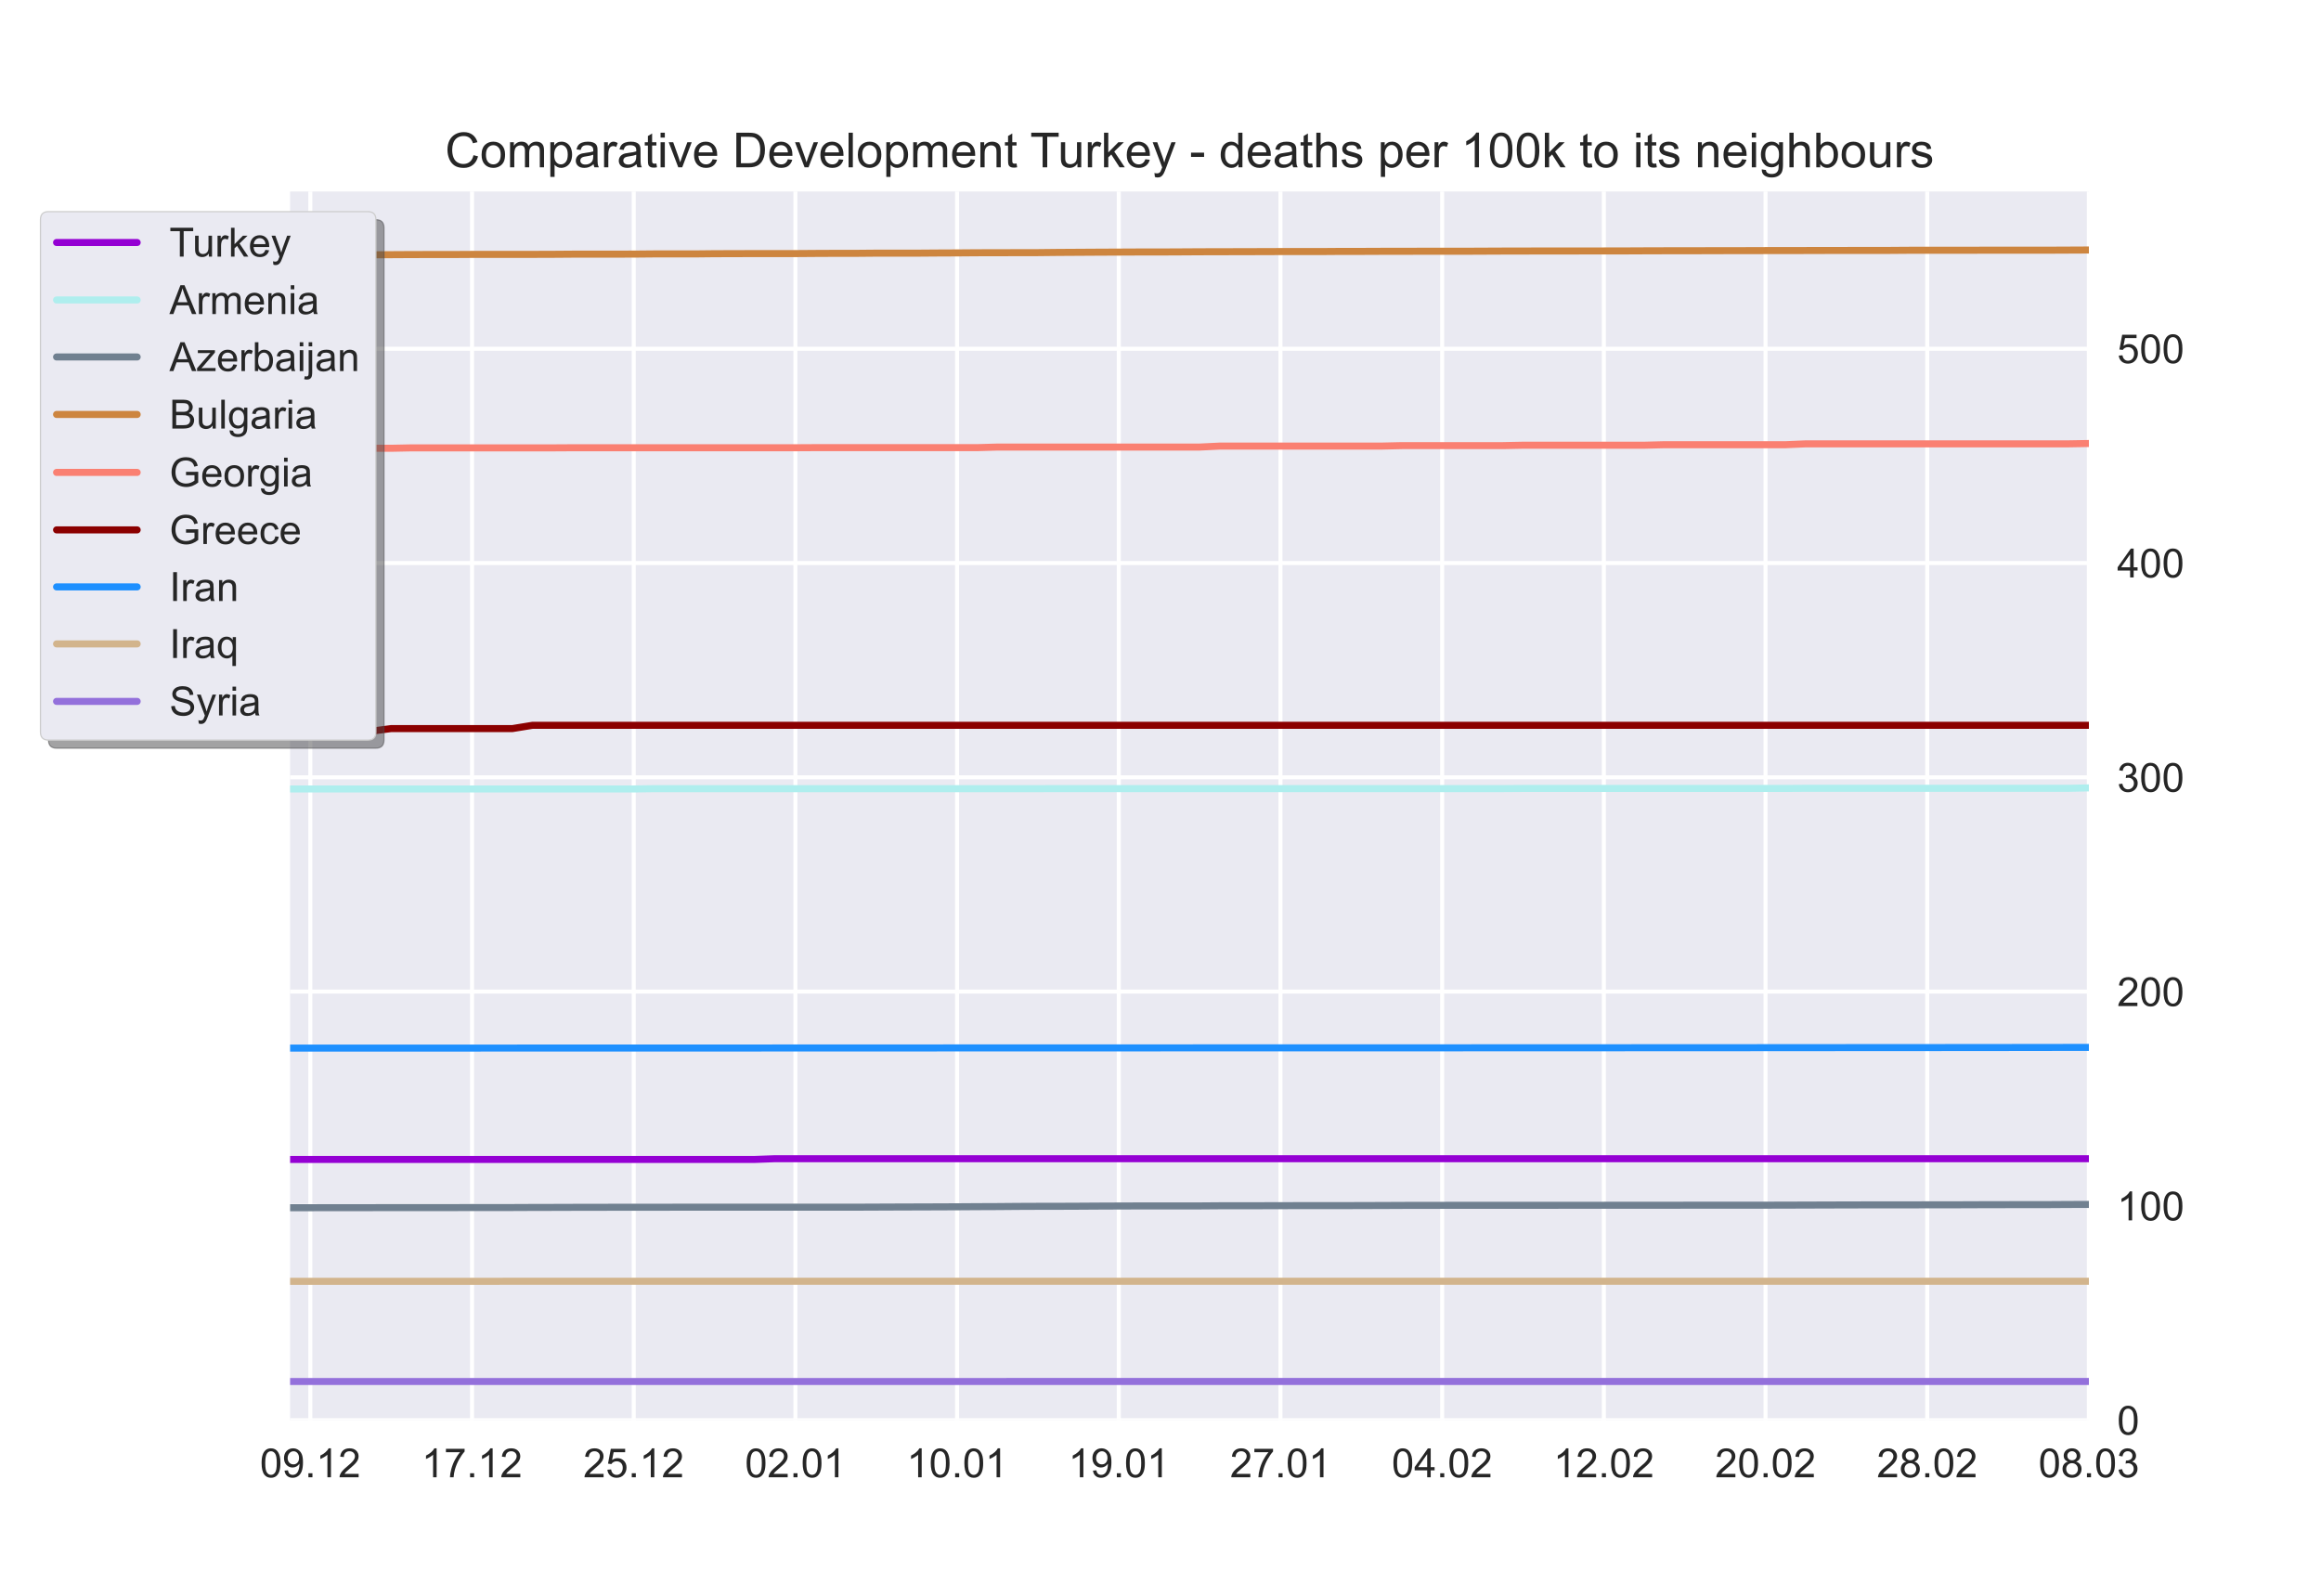 <?xml version="1.0" encoding="utf-8" standalone="no"?>
<!DOCTYPE svg PUBLIC "-//W3C//DTD SVG 1.1//EN"
  "http://www.w3.org/Graphics/SVG/1.1/DTD/svg11.dtd">
<!-- Created with matplotlib (https://matplotlib.org/) -->
<svg height="396pt" version="1.1" viewBox="0 0 576 396" width="576pt" xmlns="http://www.w3.org/2000/svg" xmlns:xlink="http://www.w3.org/1999/xlink">
 <defs>
  <style type="text/css">*{stroke-linecap:butt;stroke-linejoin:round;}</style>
 </defs>
 <g id="figure_1">
  <g id="patch_1">
   <path d="M 0 396 
L 576 396 
L 576 0 
L 0 0 
z
" style="fill:#ffffff;"/>
  </g>
  <g id="axes_1">
   <g id="patch_2">
    <path d="M 72 352.44 
L 518.4 352.44 
L 518.4 47.52 
L 72 47.52 
z
" style="fill:#eaeaf2;"/>
   </g>
   <g id="matplotlib.axis_1">
    <g id="xtick_1">
     <g id="line2d_1">
      <path clip-path="url(#p47ff09cfd7)" d="M 77.016 352.44 
L 77.016 47.52 
" style="fill:none;stroke:#ffffff;stroke-linecap:round;"/>
     </g>
     <g id="line2d_2"/>
     <g id="text_1">
      <!-- 09.12 -->
      <g style="fill:#262626;" transform="translate(64.505 366.598)scale(0.1 -0.1)">
       <defs>
        <path d="M 4.156 35.297 
Q 4.156 48 6.766 55.734 
Q 9.375 63.484 14.516 67.672 
Q 19.672 71.875 27.484 71.875 
Q 33.25 71.875 37.594 69.547 
Q 41.938 67.234 44.766 62.859 
Q 47.609 58.5 49.219 52.219 
Q 50.828 45.953 50.828 35.297 
Q 50.828 22.703 48.234 14.969 
Q 45.656 7.234 40.5 3 
Q 35.359 -1.219 27.484 -1.219 
Q 17.141 -1.219 11.234 6.203 
Q 4.156 15.141 4.156 35.297 
z
M 13.188 35.297 
Q 13.188 17.672 17.312 11.828 
Q 21.438 6 27.484 6 
Q 33.547 6 37.672 11.859 
Q 41.797 17.719 41.797 35.297 
Q 41.797 52.984 37.672 58.781 
Q 33.547 64.594 27.391 64.594 
Q 21.344 64.594 17.719 59.469 
Q 13.188 52.938 13.188 35.297 
z
" id="ArialMT-48"/>
        <path d="M 5.469 16.547 
L 13.922 17.328 
Q 14.984 11.375 18.016 8.688 
Q 21.047 6 25.781 6 
Q 29.828 6 32.875 7.859 
Q 35.938 9.719 37.891 12.812 
Q 39.844 15.922 41.156 21.188 
Q 42.484 26.469 42.484 31.938 
Q 42.484 32.516 42.438 33.688 
Q 39.797 29.5 35.234 26.875 
Q 30.672 24.266 25.344 24.266 
Q 16.453 24.266 10.297 30.703 
Q 4.156 37.156 4.156 47.703 
Q 4.156 58.594 10.578 65.234 
Q 17 71.875 26.656 71.875 
Q 33.641 71.875 39.422 68.109 
Q 45.219 64.359 48.219 57.391 
Q 51.219 50.438 51.219 37.25 
Q 51.219 23.531 48.234 15.406 
Q 45.266 7.281 39.375 3.031 
Q 33.5 -1.219 25.594 -1.219 
Q 17.188 -1.219 11.859 3.438 
Q 6.547 8.109 5.469 16.547 
z
M 41.453 48.141 
Q 41.453 55.719 37.422 60.156 
Q 33.406 64.594 27.734 64.594 
Q 21.875 64.594 17.531 59.812 
Q 13.188 55.031 13.188 47.406 
Q 13.188 40.578 17.312 36.297 
Q 21.438 32.031 27.484 32.031 
Q 33.594 32.031 37.516 36.297 
Q 41.453 40.578 41.453 48.141 
z
" id="ArialMT-57"/>
        <path d="M 9.078 0 
L 9.078 10.016 
L 19.094 10.016 
L 19.094 0 
z
" id="ArialMT-46"/>
        <path d="M 37.25 0 
L 28.469 0 
L 28.469 56 
Q 25.297 52.984 20.141 49.953 
Q 14.984 46.922 10.891 45.406 
L 10.891 53.906 
Q 18.266 57.375 23.781 62.297 
Q 29.297 67.234 31.594 71.875 
L 37.25 71.875 
z
" id="ArialMT-49"/>
        <path d="M 50.344 8.453 
L 50.344 0 
L 3.031 0 
Q 2.938 3.172 4.047 6.109 
Q 5.859 10.938 9.828 15.625 
Q 13.812 20.312 21.344 26.469 
Q 33.016 36.031 37.109 41.625 
Q 41.219 47.219 41.219 52.203 
Q 41.219 57.422 37.469 61 
Q 33.734 64.594 27.734 64.594 
Q 21.391 64.594 17.578 60.781 
Q 13.766 56.984 13.719 50.25 
L 4.688 51.172 
Q 5.609 61.281 11.656 66.578 
Q 17.719 71.875 27.938 71.875 
Q 38.234 71.875 44.234 66.156 
Q 50.25 60.453 50.25 52 
Q 50.25 47.703 48.484 43.547 
Q 46.734 39.406 42.656 34.812 
Q 38.578 30.219 29.109 22.219 
Q 21.188 15.578 18.938 13.203 
Q 16.703 10.844 15.234 8.453 
z
" id="ArialMT-50"/>
       </defs>
       <use xlink:href="#ArialMT-48"/>
       <use x="55.615" xlink:href="#ArialMT-57"/>
       <use x="111.23" xlink:href="#ArialMT-46"/>
       <use x="139.014" xlink:href="#ArialMT-49"/>
       <use x="194.629" xlink:href="#ArialMT-50"/>
      </g>
     </g>
    </g>
    <g id="xtick_2">
     <g id="line2d_3">
      <path clip-path="url(#p47ff09cfd7)" d="M 117.142 352.44 
L 117.142 47.52 
" style="fill:none;stroke:#ffffff;stroke-linecap:round;"/>
     </g>
     <g id="line2d_4"/>
     <g id="text_2">
      <!-- 17.12 -->
      <g style="fill:#262626;" transform="translate(104.631 366.598)scale(0.1 -0.1)">
       <defs>
        <path d="M 4.734 62.203 
L 4.734 70.656 
L 51.078 70.656 
L 51.078 63.812 
Q 44.234 56.547 37.516 44.484 
Q 30.812 32.422 27.156 19.672 
Q 24.516 10.688 23.781 0 
L 14.75 0 
Q 14.891 8.453 18.062 20.406 
Q 21.234 32.375 27.172 43.484 
Q 33.109 54.594 39.797 62.203 
z
" id="ArialMT-55"/>
       </defs>
       <use xlink:href="#ArialMT-49"/>
       <use x="55.615" xlink:href="#ArialMT-55"/>
       <use x="111.23" xlink:href="#ArialMT-46"/>
       <use x="139.014" xlink:href="#ArialMT-49"/>
       <use x="194.629" xlink:href="#ArialMT-50"/>
      </g>
     </g>
    </g>
    <g id="xtick_3">
     <g id="line2d_5">
      <path clip-path="url(#p47ff09cfd7)" d="M 157.267 352.44 
L 157.267 47.52 
" style="fill:none;stroke:#ffffff;stroke-linecap:round;"/>
     </g>
     <g id="line2d_6"/>
     <g id="text_3">
      <!-- 25.12 -->
      <g style="fill:#262626;" transform="translate(144.756 366.598)scale(0.1 -0.1)">
       <defs>
        <path d="M 4.156 18.75 
L 13.375 19.531 
Q 14.406 12.797 18.141 9.391 
Q 21.875 6 27.156 6 
Q 33.5 6 37.891 10.781 
Q 42.281 15.578 42.281 23.484 
Q 42.281 31 38.062 35.344 
Q 33.844 39.703 27 39.703 
Q 22.75 39.703 19.328 37.766 
Q 15.922 35.844 13.969 32.766 
L 5.719 33.844 
L 12.641 70.609 
L 48.25 70.609 
L 48.25 62.203 
L 19.672 62.203 
L 15.828 42.969 
Q 22.266 47.469 29.344 47.469 
Q 38.719 47.469 45.156 40.969 
Q 51.609 34.469 51.609 24.266 
Q 51.609 14.547 45.953 7.469 
Q 39.062 -1.219 27.156 -1.219 
Q 17.391 -1.219 11.203 4.25 
Q 5.031 9.719 4.156 18.75 
z
" id="ArialMT-53"/>
       </defs>
       <use xlink:href="#ArialMT-50"/>
       <use x="55.615" xlink:href="#ArialMT-53"/>
       <use x="111.23" xlink:href="#ArialMT-46"/>
       <use x="139.014" xlink:href="#ArialMT-49"/>
       <use x="194.629" xlink:href="#ArialMT-50"/>
      </g>
     </g>
    </g>
    <g id="xtick_4">
     <g id="line2d_7">
      <path clip-path="url(#p47ff09cfd7)" d="M 197.393 352.44 
L 197.393 47.52 
" style="fill:none;stroke:#ffffff;stroke-linecap:round;"/>
     </g>
     <g id="line2d_8"/>
     <g id="text_4">
      <!-- 02.01 -->
      <g style="fill:#262626;" transform="translate(184.882 366.598)scale(0.1 -0.1)">
       <use xlink:href="#ArialMT-48"/>
       <use x="55.615" xlink:href="#ArialMT-50"/>
       <use x="111.23" xlink:href="#ArialMT-46"/>
       <use x="139.014" xlink:href="#ArialMT-48"/>
       <use x="194.629" xlink:href="#ArialMT-49"/>
      </g>
     </g>
    </g>
    <g id="xtick_5">
     <g id="line2d_9">
      <path clip-path="url(#p47ff09cfd7)" d="M 237.519 352.44 
L 237.519 47.52 
" style="fill:none;stroke:#ffffff;stroke-linecap:round;"/>
     </g>
     <g id="line2d_10"/>
     <g id="text_5">
      <!-- 10.01 -->
      <g style="fill:#262626;" transform="translate(225.008 366.598)scale(0.1 -0.1)">
       <use xlink:href="#ArialMT-49"/>
       <use x="55.615" xlink:href="#ArialMT-48"/>
       <use x="111.23" xlink:href="#ArialMT-46"/>
       <use x="139.014" xlink:href="#ArialMT-48"/>
       <use x="194.629" xlink:href="#ArialMT-49"/>
      </g>
     </g>
    </g>
    <g id="xtick_6">
     <g id="line2d_11">
      <path clip-path="url(#p47ff09cfd7)" d="M 277.645 352.44 
L 277.645 47.52 
" style="fill:none;stroke:#ffffff;stroke-linecap:round;"/>
     </g>
     <g id="line2d_12"/>
     <g id="text_6">
      <!-- 19.01 -->
      <g style="fill:#262626;" transform="translate(265.134 366.598)scale(0.1 -0.1)">
       <use xlink:href="#ArialMT-49"/>
       <use x="55.615" xlink:href="#ArialMT-57"/>
       <use x="111.23" xlink:href="#ArialMT-46"/>
       <use x="139.014" xlink:href="#ArialMT-48"/>
       <use x="194.629" xlink:href="#ArialMT-49"/>
      </g>
     </g>
    </g>
    <g id="xtick_7">
     <g id="line2d_13">
      <path clip-path="url(#p47ff09cfd7)" d="M 317.771 352.44 
L 317.771 47.52 
" style="fill:none;stroke:#ffffff;stroke-linecap:round;"/>
     </g>
     <g id="line2d_14"/>
     <g id="text_7">
      <!-- 27.01 -->
      <g style="fill:#262626;" transform="translate(305.26 366.598)scale(0.1 -0.1)">
       <use xlink:href="#ArialMT-50"/>
       <use x="55.615" xlink:href="#ArialMT-55"/>
       <use x="111.23" xlink:href="#ArialMT-46"/>
       <use x="139.014" xlink:href="#ArialMT-48"/>
       <use x="194.629" xlink:href="#ArialMT-49"/>
      </g>
     </g>
    </g>
    <g id="xtick_8">
     <g id="line2d_15">
      <path clip-path="url(#p47ff09cfd7)" d="M 357.897 352.44 
L 357.897 47.52 
" style="fill:none;stroke:#ffffff;stroke-linecap:round;"/>
     </g>
     <g id="line2d_16"/>
     <g id="text_8">
      <!-- 04.02 -->
      <g style="fill:#262626;" transform="translate(345.386 366.598)scale(0.1 -0.1)">
       <defs>
        <path d="M 32.328 0 
L 32.328 17.141 
L 1.266 17.141 
L 1.266 25.203 
L 33.938 71.578 
L 41.109 71.578 
L 41.109 25.203 
L 50.781 25.203 
L 50.781 17.141 
L 41.109 17.141 
L 41.109 0 
z
M 32.328 25.203 
L 32.328 57.469 
L 9.906 25.203 
z
" id="ArialMT-52"/>
       </defs>
       <use xlink:href="#ArialMT-48"/>
       <use x="55.615" xlink:href="#ArialMT-52"/>
       <use x="111.23" xlink:href="#ArialMT-46"/>
       <use x="139.014" xlink:href="#ArialMT-48"/>
       <use x="194.629" xlink:href="#ArialMT-50"/>
      </g>
     </g>
    </g>
    <g id="xtick_9">
     <g id="line2d_17">
      <path clip-path="url(#p47ff09cfd7)" d="M 398.022 352.44 
L 398.022 47.52 
" style="fill:none;stroke:#ffffff;stroke-linecap:round;"/>
     </g>
     <g id="line2d_18"/>
     <g id="text_9">
      <!-- 12.02 -->
      <g style="fill:#262626;" transform="translate(385.512 366.598)scale(0.1 -0.1)">
       <use xlink:href="#ArialMT-49"/>
       <use x="55.615" xlink:href="#ArialMT-50"/>
       <use x="111.23" xlink:href="#ArialMT-46"/>
       <use x="139.014" xlink:href="#ArialMT-48"/>
       <use x="194.629" xlink:href="#ArialMT-50"/>
      </g>
     </g>
    </g>
    <g id="xtick_10">
     <g id="line2d_19">
      <path clip-path="url(#p47ff09cfd7)" d="M 438.148 352.44 
L 438.148 47.52 
" style="fill:none;stroke:#ffffff;stroke-linecap:round;"/>
     </g>
     <g id="line2d_20"/>
     <g id="text_10">
      <!-- 20.02 -->
      <g style="fill:#262626;" transform="translate(425.637 366.598)scale(0.1 -0.1)">
       <use xlink:href="#ArialMT-50"/>
       <use x="55.615" xlink:href="#ArialMT-48"/>
       <use x="111.23" xlink:href="#ArialMT-46"/>
       <use x="139.014" xlink:href="#ArialMT-48"/>
       <use x="194.629" xlink:href="#ArialMT-50"/>
      </g>
     </g>
    </g>
    <g id="xtick_11">
     <g id="line2d_21">
      <path clip-path="url(#p47ff09cfd7)" d="M 478.274 352.44 
L 478.274 47.52 
" style="fill:none;stroke:#ffffff;stroke-linecap:round;"/>
     </g>
     <g id="line2d_22"/>
     <g id="text_11">
      <!-- 28.02 -->
      <g style="fill:#262626;" transform="translate(465.763 366.598)scale(0.1 -0.1)">
       <defs>
        <path d="M 17.672 38.812 
Q 12.203 40.828 9.562 44.531 
Q 6.938 48.25 6.938 53.422 
Q 6.938 61.234 12.547 66.547 
Q 18.172 71.875 27.484 71.875 
Q 36.859 71.875 42.578 66.422 
Q 48.297 60.984 48.297 53.172 
Q 48.297 48.188 45.672 44.5 
Q 43.062 40.828 37.75 38.812 
Q 44.344 36.672 47.781 31.875 
Q 51.219 27.094 51.219 20.453 
Q 51.219 11.281 44.719 5.031 
Q 38.234 -1.219 27.641 -1.219 
Q 17.047 -1.219 10.547 5.047 
Q 4.047 11.328 4.047 20.703 
Q 4.047 27.688 7.594 32.391 
Q 11.141 37.109 17.672 38.812 
z
M 15.922 53.719 
Q 15.922 48.641 19.188 45.406 
Q 22.469 42.188 27.688 42.188 
Q 32.766 42.188 36.016 45.375 
Q 39.266 48.578 39.266 53.219 
Q 39.266 58.062 35.906 61.359 
Q 32.562 64.656 27.594 64.656 
Q 22.562 64.656 19.234 61.422 
Q 15.922 58.203 15.922 53.719 
z
M 13.094 20.656 
Q 13.094 16.891 14.875 13.375 
Q 16.656 9.859 20.172 7.922 
Q 23.688 6 27.734 6 
Q 34.031 6 38.125 10.047 
Q 42.234 14.109 42.234 20.359 
Q 42.234 26.703 38.016 30.859 
Q 33.797 35.016 27.438 35.016 
Q 21.234 35.016 17.156 30.906 
Q 13.094 26.812 13.094 20.656 
z
" id="ArialMT-56"/>
       </defs>
       <use xlink:href="#ArialMT-50"/>
       <use x="55.615" xlink:href="#ArialMT-56"/>
       <use x="111.23" xlink:href="#ArialMT-46"/>
       <use x="139.014" xlink:href="#ArialMT-48"/>
       <use x="194.629" xlink:href="#ArialMT-50"/>
      </g>
     </g>
    </g>
    <g id="xtick_12">
     <g id="line2d_23">
      <path clip-path="url(#p47ff09cfd7)" d="M 518.4 352.44 
L 518.4 47.52 
" style="fill:none;stroke:#ffffff;stroke-linecap:round;"/>
     </g>
     <g id="line2d_24"/>
     <g id="text_12">
      <!-- 08.03 -->
      <g style="fill:#262626;" transform="translate(505.889 366.598)scale(0.1 -0.1)">
       <defs>
        <path d="M 4.203 18.891 
L 12.984 20.062 
Q 14.5 12.594 18.141 9.297 
Q 21.781 6 27 6 
Q 33.203 6 37.469 10.297 
Q 41.75 14.594 41.75 20.953 
Q 41.75 27 37.797 30.922 
Q 33.844 34.859 27.734 34.859 
Q 25.25 34.859 21.531 33.891 
L 22.516 41.609 
Q 23.391 41.5 23.922 41.5 
Q 29.547 41.5 34.031 44.422 
Q 38.531 47.359 38.531 53.469 
Q 38.531 58.297 35.25 61.469 
Q 31.984 64.656 26.812 64.656 
Q 21.688 64.656 18.266 61.422 
Q 14.844 58.203 13.875 51.766 
L 5.078 53.328 
Q 6.688 62.156 12.391 67.016 
Q 18.109 71.875 26.609 71.875 
Q 32.469 71.875 37.391 69.359 
Q 42.328 66.844 44.938 62.5 
Q 47.562 58.156 47.562 53.266 
Q 47.562 48.641 45.062 44.828 
Q 42.578 41.016 37.703 38.766 
Q 44.047 37.312 47.562 32.688 
Q 51.078 28.078 51.078 21.141 
Q 51.078 11.766 44.234 5.25 
Q 37.406 -1.266 26.953 -1.266 
Q 17.531 -1.266 11.297 4.344 
Q 5.078 9.969 4.203 18.891 
z
" id="ArialMT-51"/>
       </defs>
       <use xlink:href="#ArialMT-48"/>
       <use x="55.615" xlink:href="#ArialMT-56"/>
       <use x="111.23" xlink:href="#ArialMT-46"/>
       <use x="139.014" xlink:href="#ArialMT-48"/>
       <use x="194.629" xlink:href="#ArialMT-51"/>
      </g>
     </g>
    </g>
   </g>
   <g id="matplotlib.axis_2">
    <g id="ytick_1">
     <g id="line2d_25">
      <path clip-path="url(#p47ff09cfd7)" d="M 72 352.44 
L 518.4 352.44 
" style="fill:none;stroke:#ffffff;stroke-linecap:round;"/>
     </g>
     <g id="line2d_26"/>
     <g id="text_13">
      <!-- 0 -->
      <g style="fill:#262626;" transform="translate(525.4 356.019)scale(0.1 -0.1)">
       <use xlink:href="#ArialMT-48"/>
      </g>
     </g>
    </g>
    <g id="ytick_2">
     <g id="line2d_27">
      <path clip-path="url(#p47ff09cfd7)" d="M 72 299.26 
L 518.4 299.26 
" style="fill:none;stroke:#ffffff;stroke-linecap:round;"/>
     </g>
     <g id="line2d_28"/>
     <g id="text_14">
      <!-- 100 -->
      <g style="fill:#262626;" transform="translate(525.4 302.839)scale(0.1 -0.1)">
       <use xlink:href="#ArialMT-49"/>
       <use x="55.615" xlink:href="#ArialMT-48"/>
       <use x="111.23" xlink:href="#ArialMT-48"/>
      </g>
     </g>
    </g>
    <g id="ytick_3">
     <g id="line2d_29">
      <path clip-path="url(#p47ff09cfd7)" d="M 72 246.08 
L 518.4 246.08 
" style="fill:none;stroke:#ffffff;stroke-linecap:round;"/>
     </g>
     <g id="line2d_30"/>
     <g id="text_15">
      <!-- 200 -->
      <g style="fill:#262626;" transform="translate(525.4 249.659)scale(0.1 -0.1)">
       <use xlink:href="#ArialMT-50"/>
       <use x="55.615" xlink:href="#ArialMT-48"/>
       <use x="111.23" xlink:href="#ArialMT-48"/>
      </g>
     </g>
    </g>
    <g id="ytick_4">
     <g id="line2d_31">
      <path clip-path="url(#p47ff09cfd7)" d="M 72 192.9 
L 518.4 192.9 
" style="fill:none;stroke:#ffffff;stroke-linecap:round;"/>
     </g>
     <g id="line2d_32"/>
     <g id="text_16">
      <!-- 300 -->
      <g style="fill:#262626;" transform="translate(525.4 196.479)scale(0.1 -0.1)">
       <use xlink:href="#ArialMT-51"/>
       <use x="55.615" xlink:href="#ArialMT-48"/>
       <use x="111.23" xlink:href="#ArialMT-48"/>
      </g>
     </g>
    </g>
    <g id="ytick_5">
     <g id="line2d_33">
      <path clip-path="url(#p47ff09cfd7)" d="M 72 139.721 
L 518.4 139.721 
" style="fill:none;stroke:#ffffff;stroke-linecap:round;"/>
     </g>
     <g id="line2d_34"/>
     <g id="text_17">
      <!-- 400 -->
      <g style="fill:#262626;" transform="translate(525.4 143.299)scale(0.1 -0.1)">
       <use xlink:href="#ArialMT-52"/>
       <use x="55.615" xlink:href="#ArialMT-48"/>
       <use x="111.23" xlink:href="#ArialMT-48"/>
      </g>
     </g>
    </g>
    <g id="ytick_6">
     <g id="line2d_35">
      <path clip-path="url(#p47ff09cfd7)" d="M 72 86.541 
L 518.4 86.541 
" style="fill:none;stroke:#ffffff;stroke-linecap:round;"/>
     </g>
     <g id="line2d_36"/>
     <g id="text_18">
      <!-- 500 -->
      <g style="fill:#262626;" transform="translate(525.4 90.12)scale(0.1 -0.1)">
       <use xlink:href="#ArialMT-53"/>
       <use x="55.615" xlink:href="#ArialMT-48"/>
       <use x="111.23" xlink:href="#ArialMT-48"/>
      </g>
     </g>
    </g>
   </g>
   <g id="line2d_37">
    <path clip-path="url(#p47ff09cfd7)" d="M 72 287.718 
L 77.016 287.718 
L 82.031 287.718 
L 87.047 287.718 
L 92.063 287.718 
L 97.079 287.718 
L 102.094 287.718 
L 107.11 287.718 
L 112.126 287.718 
L 117.142 287.718 
L 122.157 287.718 
L 127.173 287.718 
L 132.189 287.718 
L 137.204 287.718 
L 142.22 287.718 
L 147.236 287.718 
L 152.252 287.718 
L 157.267 287.718 
L 162.283 287.718 
L 167.299 287.718 
L 172.315 287.718 
L 177.33 287.718 
L 182.346 287.718 
L 187.362 287.718 
L 192.378 287.533 
L 197.393 287.533 
L 202.409 287.533 
L 207.425 287.533 
L 212.44 287.533 
L 217.456 287.533 
L 222.472 287.533 
L 227.488 287.533 
L 232.503 287.533 
L 237.519 287.533 
L 242.535 287.533 
L 247.551 287.533 
L 252.566 287.533 
L 257.582 287.533 
L 262.598 287.533 
L 267.613 287.533 
L 272.629 287.533 
L 277.645 287.533 
L 282.661 287.533 
L 287.676 287.533 
L 292.692 287.533 
L 297.708 287.533 
L 302.724 287.533 
L 307.739 287.533 
L 312.755 287.533 
L 317.771 287.533 
L 322.787 287.533 
L 327.802 287.533 
L 332.818 287.533 
L 337.834 287.533 
L 342.849 287.533 
L 347.865 287.533 
L 352.881 287.533 
L 357.897 287.533 
L 362.912 287.533 
L 367.928 287.533 
L 372.944 287.533 
L 377.96 287.533 
L 382.975 287.533 
L 387.991 287.533 
L 393.007 287.533 
L 398.022 287.533 
L 403.038 287.533 
L 408.054 287.533 
L 413.07 287.533 
L 418.085 287.533 
L 423.101 287.533 
L 428.117 287.533 
L 433.133 287.533 
L 438.148 287.533 
L 443.164 287.533 
L 448.18 287.533 
L 453.196 287.533 
L 458.211 287.533 
L 463.227 287.533 
L 468.243 287.533 
L 473.258 287.533 
L 478.274 287.533 
L 483.29 287.533 
L 488.306 287.533 
L 493.321 287.533 
L 498.337 287.533 
L 503.353 287.533 
L 508.369 287.533 
L 513.384 287.533 
L 518.4 287.533 
" style="fill:none;stroke:#9400d3;stroke-linecap:round;stroke-width:1.75;"/>
   </g>
   <g id="line2d_38">
    <path clip-path="url(#p47ff09cfd7)" d="M 72 195.786 
L 77.016 195.786 
L 82.031 195.786 
L 87.047 195.786 
L 92.063 195.786 
L 97.079 195.786 
L 102.094 195.786 
L 107.11 195.786 
L 112.126 195.786 
L 117.142 195.786 
L 122.157 195.786 
L 127.173 195.786 
L 132.189 195.786 
L 137.204 195.786 
L 142.22 195.786 
L 147.236 195.786 
L 152.252 195.786 
L 157.267 195.786 
L 162.283 195.715 
L 167.299 195.715 
L 172.315 195.715 
L 177.33 195.715 
L 182.346 195.715 
L 187.362 195.715 
L 192.378 195.715 
L 197.393 195.715 
L 202.409 195.715 
L 207.425 195.715 
L 212.44 195.715 
L 217.456 195.715 
L 222.472 195.715 
L 227.488 195.715 
L 232.503 195.715 
L 237.519 195.715 
L 242.535 195.715 
L 247.551 195.715 
L 252.566 195.715 
L 257.582 195.715 
L 262.598 195.697 
L 267.613 195.697 
L 272.629 195.697 
L 277.645 195.697 
L 282.661 195.697 
L 287.676 195.697 
L 292.692 195.697 
L 297.708 195.697 
L 302.724 195.697 
L 307.739 195.697 
L 312.755 195.697 
L 317.771 195.697 
L 322.787 195.697 
L 327.802 195.697 
L 332.818 195.697 
L 337.834 195.697 
L 342.849 195.697 
L 347.865 195.697 
L 352.881 195.697 
L 357.897 195.697 
L 362.912 195.697 
L 367.928 195.697 
L 372.944 195.697 
L 377.96 195.661 
L 382.975 195.661 
L 387.991 195.661 
L 393.007 195.661 
L 398.022 195.661 
L 403.038 195.661 
L 408.054 195.661 
L 413.07 195.661 
L 418.085 195.661 
L 423.101 195.661 
L 428.117 195.661 
L 433.133 195.661 
L 438.148 195.661 
L 443.164 195.661 
L 448.18 195.625 
L 453.196 195.625 
L 458.211 195.625 
L 463.227 195.625 
L 468.243 195.625 
L 473.258 195.625 
L 478.274 195.625 
L 483.29 195.625 
L 488.306 195.625 
L 493.321 195.625 
L 498.337 195.625 
L 503.353 195.625 
L 508.369 195.625 
L 513.384 195.625 
L 518.4 195.517 
" style="fill:none;stroke:#afeeee;stroke-linecap:round;stroke-width:1.75;"/>
   </g>
   <g id="line2d_39">
    <path clip-path="url(#p47ff09cfd7)" d="M 72 299.699 
L 77.016 299.699 
L 82.031 299.689 
L 87.047 299.689 
L 92.063 299.683 
L 97.079 299.673 
L 102.094 299.673 
L 107.11 299.673 
L 112.126 299.673 
L 117.142 299.652 
L 122.157 299.652 
L 127.173 299.652 
L 132.189 299.63 
L 137.204 299.62 
L 142.22 299.604 
L 147.236 299.604 
L 152.252 299.583 
L 157.267 299.583 
L 162.283 299.583 
L 167.299 299.572 
L 172.315 299.572 
L 177.33 299.572 
L 182.346 299.572 
L 187.362 299.572 
L 192.378 299.572 
L 197.393 299.572 
L 202.409 299.572 
L 207.425 299.572 
L 212.44 299.567 
L 217.456 299.546 
L 222.472 299.525 
L 227.488 299.509 
L 232.503 299.493 
L 237.519 299.472 
L 242.535 299.44 
L 247.551 299.419 
L 252.566 299.377 
L 257.582 299.356 
L 262.598 299.35 
L 267.613 299.329 
L 272.629 299.298 
L 277.645 299.277 
L 282.661 299.261 
L 287.676 299.255 
L 292.692 299.255 
L 297.708 299.255 
L 302.724 299.218 
L 307.739 299.208 
L 312.755 299.208 
L 317.771 299.192 
L 322.787 299.187 
L 327.802 299.187 
L 332.818 299.187 
L 337.834 299.166 
L 342.849 299.155 
L 347.865 299.129 
L 352.881 299.118 
L 357.897 299.113 
L 362.912 299.107 
L 367.928 299.107 
L 372.944 299.107 
L 377.96 299.102 
L 382.975 299.102 
L 387.991 299.097 
L 393.007 299.097 
L 398.022 299.097 
L 403.038 299.092 
L 408.054 299.092 
L 413.07 299.092 
L 418.085 299.081 
L 423.101 299.076 
L 428.117 299.071 
L 433.133 299.071 
L 438.148 299.071 
L 443.164 299.06 
L 448.18 299.044 
L 453.196 299.028 
L 458.211 299.012 
L 463.227 299.002 
L 468.243 298.997 
L 473.258 298.997 
L 478.274 298.986 
L 483.29 298.986 
L 488.306 298.97 
L 493.321 298.949 
L 498.337 298.944 
L 503.353 298.933 
L 508.369 298.933 
L 513.384 298.901 
L 518.4 298.886 
" style="fill:none;stroke:#708090;stroke-linecap:round;stroke-width:1.75;"/>
   </g>
   <g id="line2d_40">
    <path clip-path="url(#p47ff09cfd7)" d="M 72 63.324 
L 77.016 63.294 
L 82.031 63.286 
L 87.047 63.278 
L 92.063 63.24 
L 97.079 63.202 
L 102.094 63.172 
L 107.11 63.164 
L 112.126 63.164 
L 117.142 63.134 
L 122.157 63.126 
L 127.173 63.126 
L 132.189 63.126 
L 137.204 63.111 
L 142.22 63.073 
L 147.236 63.066 
L 152.252 63.066 
L 157.267 63.058 
L 162.283 63.012 
L 167.299 63.012 
L 172.315 63.012 
L 177.33 62.959 
L 182.346 62.944 
L 187.362 62.929 
L 192.378 62.929 
L 197.393 62.929 
L 202.409 62.891 
L 207.425 62.868 
L 212.44 62.868 
L 217.456 62.823 
L 222.472 62.823 
L 227.488 62.823 
L 232.503 62.785 
L 237.519 62.762 
L 242.535 62.724 
L 247.551 62.716 
L 252.566 62.701 
L 257.582 62.693 
L 262.598 62.64 
L 267.613 62.61 
L 272.629 62.579 
L 277.645 62.557 
L 282.661 62.534 
L 287.676 62.534 
L 292.692 62.511 
L 297.708 62.481 
L 302.724 62.465 
L 307.739 62.458 
L 312.755 62.443 
L 317.771 62.427 
L 322.787 62.427 
L 327.802 62.427 
L 332.818 62.389 
L 337.834 62.389 
L 342.849 62.367 
L 347.865 62.359 
L 352.881 62.351 
L 357.897 62.351 
L 362.912 62.351 
L 367.928 62.329 
L 372.944 62.306 
L 377.96 62.298 
L 382.975 62.283 
L 387.991 62.283 
L 393.007 62.276 
L 398.022 62.276 
L 403.038 62.268 
L 408.054 62.245 
L 413.07 62.23 
L 418.085 62.222 
L 423.101 62.215 
L 428.117 62.2 
L 433.133 62.2 
L 438.148 62.184 
L 443.164 62.177 
L 448.18 62.169 
L 453.196 62.154 
L 458.211 62.154 
L 463.227 62.146 
L 468.243 62.146 
L 473.258 62.108 
L 478.274 62.101 
L 483.29 62.101 
L 488.306 62.101 
L 493.321 62.086 
L 498.337 62.086 
L 503.353 62.086 
L 508.369 62.086 
L 513.384 62.063 
L 518.4 62.04 
" style="fill:none;stroke:#cd853f;stroke-linecap:round;stroke-width:1.75;"/>
   </g>
   <g id="line2d_41">
    <path clip-path="url(#p47ff09cfd7)" d="M 72 111.242 
L 77.016 111.242 
L 82.031 111.242 
L 87.047 111.242 
L 92.063 111.242 
L 97.079 111.242 
L 102.094 111.142 
L 107.11 111.142 
L 112.126 111.142 
L 117.142 111.142 
L 122.157 111.142 
L 127.173 111.142 
L 132.189 111.142 
L 137.204 111.142 
L 142.22 111.113 
L 147.236 111.113 
L 152.252 111.113 
L 157.267 111.113 
L 162.283 111.113 
L 167.299 111.113 
L 172.315 111.113 
L 177.33 111.113 
L 182.346 111.113 
L 187.362 111.113 
L 192.378 111.113 
L 197.393 111.113 
L 202.409 111.085 
L 207.425 111.085 
L 212.44 111.085 
L 217.456 111.085 
L 222.472 111.085 
L 227.488 111.085 
L 232.503 111.085 
L 237.519 111.085 
L 242.535 111.085 
L 247.551 110.942 
L 252.566 110.942 
L 257.582 110.942 
L 262.598 110.942 
L 267.613 110.942 
L 272.629 110.942 
L 277.645 110.942 
L 282.661 110.942 
L 287.676 110.942 
L 292.692 110.942 
L 297.708 110.942 
L 302.724 110.699 
L 307.739 110.699 
L 312.755 110.699 
L 317.771 110.699 
L 322.787 110.699 
L 327.802 110.699 
L 332.818 110.699 
L 337.834 110.699 
L 342.849 110.699 
L 347.865 110.585 
L 352.881 110.585 
L 357.897 110.585 
L 362.912 110.585 
L 367.928 110.585 
L 372.944 110.585 
L 377.96 110.485 
L 382.975 110.485 
L 387.991 110.485 
L 393.007 110.485 
L 398.022 110.485 
L 403.038 110.485 
L 408.054 110.485 
L 413.07 110.356 
L 418.085 110.356 
L 423.101 110.356 
L 428.117 110.356 
L 433.133 110.356 
L 438.148 110.356 
L 443.164 110.356 
L 448.18 110.142 
L 453.196 110.142 
L 458.211 110.142 
L 463.227 110.142 
L 468.243 110.142 
L 473.258 110.142 
L 478.274 110.142 
L 483.29 110.142 
L 488.306 110.142 
L 493.321 110.142 
L 498.337 110.142 
L 503.353 110.142 
L 508.369 110.142 
L 513.384 110.142 
L 518.4 110.056 
" style="fill:none;stroke:#fa8072;stroke-linecap:round;stroke-width:1.75;"/>
   </g>
   <g id="line2d_42">
    <path clip-path="url(#p47ff09cfd7)" d="M 72 181.455 
L 77.016 181.455 
L 82.031 181.455 
L 87.047 181.455 
L 92.063 181.455 
L 97.079 180.8 
L 102.094 180.8 
L 107.11 180.8 
L 112.126 180.8 
L 117.142 180.8 
L 122.157 180.8 
L 127.173 180.8 
L 132.189 179.982 
L 137.204 179.982 
L 142.22 179.982 
L 147.236 179.982 
L 152.252 179.982 
L 157.267 179.982 
L 162.283 179.982 
L 167.299 179.982 
L 172.315 179.982 
L 177.33 179.982 
L 182.346 179.982 
L 187.362 179.982 
L 192.378 179.982 
L 197.393 179.982 
L 202.409 179.982 
L 207.425 179.982 
L 212.44 179.982 
L 217.456 179.982 
L 222.472 179.982 
L 227.488 179.982 
L 232.503 179.982 
L 237.519 179.982 
L 242.535 179.982 
L 247.551 179.982 
L 252.566 179.982 
L 257.582 179.982 
L 262.598 179.982 
L 267.613 179.982 
L 272.629 179.982 
L 277.645 179.982 
L 282.661 179.982 
L 287.676 179.982 
L 292.692 179.982 
L 297.708 179.982 
L 302.724 179.982 
L 307.739 179.982 
L 312.755 179.982 
L 317.771 179.982 
L 322.787 179.982 
L 327.802 179.982 
L 332.818 179.982 
L 337.834 179.982 
L 342.849 179.982 
L 347.865 179.982 
L 352.881 179.982 
L 357.897 179.982 
L 362.912 179.982 
L 367.928 179.982 
L 372.944 179.982 
L 377.96 179.982 
L 382.975 179.982 
L 387.991 179.982 
L 393.007 179.982 
L 398.022 179.982 
L 403.038 179.982 
L 408.054 179.982 
L 413.07 179.982 
L 418.085 179.982 
L 423.101 179.982 
L 428.117 179.982 
L 433.133 179.982 
L 438.148 179.982 
L 443.164 179.982 
L 448.18 179.982 
L 453.196 179.982 
L 458.211 179.982 
L 463.227 179.982 
L 468.243 179.982 
L 473.258 179.982 
L 478.274 179.982 
L 483.29 179.982 
L 488.306 179.982 
L 493.321 179.982 
L 498.337 179.982 
L 503.353 179.982 
L 508.369 179.982 
L 513.384 179.982 
L 518.4 179.982 
" style="fill:none;stroke:#8b0000;stroke-linecap:round;stroke-width:1.75;"/>
   </g>
   <g id="line2d_43">
    <path clip-path="url(#p47ff09cfd7)" d="M 72 260.091 
L 77.016 260.09 
L 82.031 260.086 
L 87.047 260.086 
L 92.063 260.086 
L 97.079 260.086 
L 102.094 260.086 
L 107.11 260.086 
L 112.126 260.086 
L 117.142 260.085 
L 122.157 260.083 
L 127.173 260.083 
L 132.189 260.081 
L 137.204 260.078 
L 142.22 260.078 
L 147.236 260.077 
L 152.252 260.077 
L 157.267 260.076 
L 162.283 260.076 
L 167.299 260.074 
L 172.315 260.074 
L 177.33 260.071 
L 182.346 260.071 
L 187.362 260.069 
L 192.378 260.067 
L 197.393 260.064 
L 202.409 260.062 
L 207.425 260.062 
L 212.44 260.06 
L 217.456 260.057 
L 222.472 260.056 
L 227.488 260.055 
L 232.503 260.053 
L 237.519 260.049 
L 242.535 260.047 
L 247.551 260.046 
L 252.566 260.044 
L 257.582 260.042 
L 262.598 260.042 
L 267.613 260.042 
L 272.629 260.042 
L 277.645 260.041 
L 282.661 260.039 
L 287.676 260.038 
L 292.692 260.037 
L 297.708 260.036 
L 302.724 260.033 
L 307.739 260.032 
L 312.755 260.032 
L 317.771 260.032 
L 322.787 260.032 
L 327.802 260.03 
L 332.818 260.03 
L 337.834 260.028 
L 342.849 260.027 
L 347.865 260.026 
L 352.881 260.025 
L 357.897 260.024 
L 362.912 260.023 
L 367.928 260.019 
L 372.944 260.016 
L 377.96 260.014 
L 382.975 260.012 
L 387.991 260.009 
L 393.007 260.009 
L 398.022 260.008 
L 403.038 260.007 
L 408.054 260.003 
L 413.07 260.003 
L 418.085 260 
L 423.101 260 
L 428.117 260 
L 433.133 259.993 
L 438.148 259.988 
L 443.164 259.985 
L 448.18 259.98 
L 453.196 259.978 
L 458.211 259.975 
L 463.227 259.973 
L 468.243 259.969 
L 473.258 259.967 
L 478.274 259.967 
L 483.29 259.959 
L 488.306 259.955 
L 493.321 259.953 
L 498.337 259.946 
L 503.353 259.936 
L 508.369 259.931 
L 513.384 259.928 
L 518.4 259.918 
" style="fill:none;stroke:#1e90ff;stroke-linecap:round;stroke-width:1.75;"/>
   </g>
   <g id="line2d_44">
    <path clip-path="url(#p47ff09cfd7)" d="M 72 317.964 
L 77.016 317.964 
L 82.031 317.964 
L 87.047 317.964 
L 92.063 317.964 
L 97.079 317.964 
L 102.094 317.964 
L 107.11 317.964 
L 112.126 317.964 
L 117.142 317.964 
L 122.157 317.964 
L 127.173 317.955 
L 132.189 317.955 
L 137.204 317.955 
L 142.22 317.955 
L 147.236 317.955 
L 152.252 317.955 
L 157.267 317.955 
L 162.283 317.955 
L 167.299 317.955 
L 172.315 317.955 
L 177.33 317.955 
L 182.346 317.955 
L 187.362 317.955 
L 192.378 317.955 
L 197.393 317.953 
L 202.409 317.952 
L 207.425 317.952 
L 212.44 317.952 
L 217.456 317.952 
L 222.472 317.952 
L 227.488 317.952 
L 232.503 317.952 
L 237.519 317.952 
L 242.535 317.952 
L 247.551 317.952 
L 252.566 317.952 
L 257.582 317.952 
L 262.598 317.952 
L 267.613 317.952 
L 272.629 317.952 
L 277.645 317.952 
L 282.661 317.952 
L 287.676 317.952 
L 292.692 317.952 
L 297.708 317.952 
L 302.724 317.952 
L 307.739 317.952 
L 312.755 317.952 
L 317.771 317.952 
L 322.787 317.952 
L 327.802 317.952 
L 332.818 317.952 
L 337.834 317.952 
L 342.849 317.952 
L 347.865 317.952 
L 352.881 317.952 
L 357.897 317.952 
L 362.912 317.952 
L 367.928 317.952 
L 372.944 317.952 
L 377.96 317.952 
L 382.975 317.952 
L 387.991 317.952 
L 393.007 317.952 
L 398.022 317.952 
L 403.038 317.952 
L 408.054 317.952 
L 413.07 317.952 
L 418.085 317.952 
L 423.101 317.952 
L 428.117 317.952 
L 433.133 317.952 
L 438.148 317.952 
L 443.164 317.952 
L 448.18 317.952 
L 453.196 317.952 
L 458.211 317.952 
L 463.227 317.952 
L 468.243 317.952 
L 473.258 317.952 
L 478.274 317.952 
L 483.29 317.952 
L 488.306 317.952 
L 493.321 317.952 
L 498.337 317.952 
L 503.353 317.952 
L 508.369 317.952 
L 513.384 317.952 
L 518.4 317.952 
" style="fill:none;stroke:#d2b48c;stroke-linecap:round;stroke-width:1.75;"/>
   </g>
   <g id="line2d_45">
    <path clip-path="url(#p47ff09cfd7)" d="M 72 342.828 
L 77.016 342.828 
L 82.031 342.828 
L 87.047 342.828 
L 92.063 342.828 
L 97.079 342.828 
L 102.094 342.828 
L 107.11 342.828 
L 112.126 342.828 
L 117.142 342.828 
L 122.157 342.828 
L 127.173 342.828 
L 132.189 342.828 
L 137.204 342.828 
L 142.22 342.828 
L 147.236 342.828 
L 152.252 342.828 
L 157.267 342.828 
L 162.283 342.828 
L 167.299 342.828 
L 172.315 342.828 
L 177.33 342.828 
L 182.346 342.828 
L 187.362 342.828 
L 192.378 342.828 
L 197.393 342.828 
L 202.409 342.828 
L 207.425 342.828 
L 212.44 342.828 
L 217.456 342.828 
L 222.472 342.828 
L 227.488 342.828 
L 232.503 342.828 
L 237.519 342.828 
L 242.535 342.828 
L 247.551 342.828 
L 252.566 342.825 
L 257.582 342.825 
L 262.598 342.825 
L 267.613 342.825 
L 272.629 342.825 
L 277.645 342.825 
L 282.661 342.825 
L 287.676 342.825 
L 292.692 342.825 
L 297.708 342.825 
L 302.724 342.825 
L 307.739 342.825 
L 312.755 342.825 
L 317.771 342.825 
L 322.787 342.825 
L 327.802 342.825 
L 332.818 342.825 
L 337.834 342.825 
L 342.849 342.825 
L 347.865 342.825 
L 352.881 342.825 
L 357.897 342.825 
L 362.912 342.825 
L 367.928 342.825 
L 372.944 342.825 
L 377.96 342.825 
L 382.975 342.825 
L 387.991 342.825 
L 393.007 342.825 
L 398.022 342.825 
L 403.038 342.825 
L 408.054 342.825 
L 413.07 342.825 
L 418.085 342.825 
L 423.101 342.825 
L 428.117 342.825 
L 433.133 342.825 
L 438.148 342.825 
L 443.164 342.825 
L 448.18 342.825 
L 453.196 342.825 
L 458.211 342.825 
L 463.227 342.825 
L 468.243 342.825 
L 473.258 342.825 
L 478.274 342.825 
L 483.29 342.825 
L 488.306 342.825 
L 493.321 342.825 
L 498.337 342.825 
L 503.353 342.825 
L 508.369 342.825 
L 513.384 342.825 
L 518.4 342.825 
" style="fill:none;stroke:#9370db;stroke-linecap:round;stroke-width:1.75;"/>
   </g>
   <g id="patch_3">
    <path d="M 72 352.44 
L 72 47.52 
" style="fill:none;"/>
   </g>
   <g id="patch_4">
    <path d="M 518.4 352.44 
L 518.4 47.52 
" style="fill:none;"/>
   </g>
   <g id="patch_5">
    <path d="M 72 352.44 
L 518.4 352.44 
" style="fill:none;"/>
   </g>
   <g id="patch_6">
    <path d="M 72 47.52 
L 518.4 47.52 
" style="fill:none;"/>
   </g>
   <g id="text_19">
    <!-- Comparative Development Turkey - deaths per 100k to its neighbours -->
    <g style="fill:#262626;" transform="translate(110.449 41.52)scale(0.12 -0.12)">
     <defs>
      <path d="M 58.797 25.094 
L 68.266 22.703 
Q 65.281 11.031 57.547 4.906 
Q 49.812 -1.219 38.625 -1.219 
Q 27.047 -1.219 19.797 3.484 
Q 12.547 8.203 8.766 17.141 
Q 4.984 26.078 4.984 36.328 
Q 4.984 47.516 9.25 55.828 
Q 13.531 64.156 21.406 68.469 
Q 29.297 72.797 38.766 72.797 
Q 49.516 72.797 56.828 67.328 
Q 64.156 61.859 67.047 51.953 
L 57.719 49.75 
Q 55.219 57.562 50.484 61.125 
Q 45.75 64.703 38.578 64.703 
Q 30.328 64.703 24.781 60.734 
Q 19.234 56.781 16.984 50.109 
Q 14.75 43.453 14.75 36.375 
Q 14.75 27.25 17.406 20.438 
Q 20.062 13.625 25.672 10.25 
Q 31.297 6.891 37.844 6.891 
Q 45.797 6.891 51.312 11.469 
Q 56.844 16.062 58.797 25.094 
z
" id="ArialMT-67"/>
      <path d="M 3.328 25.922 
Q 3.328 40.328 11.328 47.266 
Q 18.016 53.031 27.641 53.031 
Q 38.328 53.031 45.109 46.016 
Q 51.906 39.016 51.906 26.656 
Q 51.906 16.656 48.906 10.906 
Q 45.906 5.172 40.156 2 
Q 34.422 -1.172 27.641 -1.172 
Q 16.75 -1.172 10.031 5.812 
Q 3.328 12.797 3.328 25.922 
z
M 12.359 25.922 
Q 12.359 15.969 16.703 11.016 
Q 21.047 6.062 27.641 6.062 
Q 34.188 6.062 38.531 11.031 
Q 42.875 16.016 42.875 26.219 
Q 42.875 35.844 38.5 40.797 
Q 34.125 45.75 27.641 45.75 
Q 21.047 45.75 16.703 40.812 
Q 12.359 35.891 12.359 25.922 
z
" id="ArialMT-111"/>
      <path d="M 6.594 0 
L 6.594 51.859 
L 14.453 51.859 
L 14.453 44.578 
Q 16.891 48.391 20.938 50.703 
Q 25 53.031 30.172 53.031 
Q 35.938 53.031 39.625 50.641 
Q 43.312 48.25 44.828 43.953 
Q 50.984 53.031 60.844 53.031 
Q 68.562 53.031 72.703 48.75 
Q 76.859 44.484 76.859 35.594 
L 76.859 0 
L 68.109 0 
L 68.109 32.672 
Q 68.109 37.938 67.25 40.25 
Q 66.406 42.578 64.156 43.984 
Q 61.922 45.406 58.891 45.406 
Q 53.422 45.406 49.797 41.766 
Q 46.188 38.141 46.188 30.125 
L 46.188 0 
L 37.406 0 
L 37.406 33.688 
Q 37.406 39.547 35.25 42.469 
Q 33.109 45.406 28.219 45.406 
Q 24.516 45.406 21.359 43.453 
Q 18.219 41.5 16.797 37.734 
Q 15.375 33.984 15.375 26.906 
L 15.375 0 
z
" id="ArialMT-109"/>
      <path d="M 6.594 -19.875 
L 6.594 51.859 
L 14.594 51.859 
L 14.594 45.125 
Q 17.438 49.078 21 51.047 
Q 24.562 53.031 29.641 53.031 
Q 36.281 53.031 41.359 49.609 
Q 46.438 46.188 49.016 39.953 
Q 51.609 33.734 51.609 26.312 
Q 51.609 18.359 48.75 11.984 
Q 45.906 5.609 40.453 2.219 
Q 35.016 -1.172 29 -1.172 
Q 24.609 -1.172 21.109 0.688 
Q 17.625 2.547 15.375 5.375 
L 15.375 -19.875 
z
M 14.547 25.641 
Q 14.547 15.625 18.594 10.844 
Q 22.656 6.062 28.422 6.062 
Q 34.281 6.062 38.453 11.016 
Q 42.625 15.969 42.625 26.375 
Q 42.625 36.281 38.547 41.203 
Q 34.469 46.141 28.812 46.141 
Q 23.188 46.141 18.859 40.891 
Q 14.547 35.641 14.547 25.641 
z
" id="ArialMT-112"/>
      <path d="M 40.438 6.391 
Q 35.547 2.25 31.031 0.531 
Q 26.516 -1.172 21.344 -1.172 
Q 12.797 -1.172 8.203 3 
Q 3.609 7.172 3.609 13.672 
Q 3.609 17.484 5.344 20.625 
Q 7.078 23.781 9.891 25.688 
Q 12.703 27.594 16.219 28.562 
Q 18.797 29.25 24.031 29.891 
Q 34.672 31.156 39.703 32.906 
Q 39.75 34.719 39.75 35.203 
Q 39.75 40.578 37.25 42.781 
Q 33.891 45.75 27.25 45.75 
Q 21.047 45.75 18.094 43.578 
Q 15.141 41.406 13.719 35.891 
L 5.125 37.062 
Q 6.297 42.578 8.984 45.969 
Q 11.672 49.359 16.75 51.188 
Q 21.828 53.031 28.516 53.031 
Q 35.156 53.031 39.297 51.469 
Q 43.453 49.906 45.406 47.531 
Q 47.359 45.172 48.141 41.547 
Q 48.578 39.312 48.578 33.453 
L 48.578 21.734 
Q 48.578 9.469 49.141 6.219 
Q 49.703 2.984 51.375 0 
L 42.188 0 
Q 40.828 2.734 40.438 6.391 
z
M 39.703 26.031 
Q 34.906 24.078 25.344 22.703 
Q 19.922 21.922 17.672 20.938 
Q 15.438 19.969 14.203 18.094 
Q 12.984 16.219 12.984 13.922 
Q 12.984 10.406 15.641 8.062 
Q 18.312 5.719 23.438 5.719 
Q 28.516 5.719 32.469 7.938 
Q 36.422 10.156 38.281 14.016 
Q 39.703 17 39.703 22.797 
z
" id="ArialMT-97"/>
      <path d="M 6.5 0 
L 6.5 51.859 
L 14.406 51.859 
L 14.406 44 
Q 17.438 49.516 20 51.266 
Q 22.562 53.031 25.641 53.031 
Q 30.078 53.031 34.672 50.203 
L 31.641 42.047 
Q 28.422 43.953 25.203 43.953 
Q 22.312 43.953 20.016 42.219 
Q 17.719 40.484 16.75 37.406 
Q 15.281 32.719 15.281 27.156 
L 15.281 0 
z
" id="ArialMT-114"/>
      <path d="M 25.781 7.859 
L 27.047 0.094 
Q 23.344 -0.688 20.406 -0.688 
Q 15.625 -0.688 12.984 0.828 
Q 10.359 2.344 9.281 4.812 
Q 8.203 7.281 8.203 15.188 
L 8.203 45.016 
L 1.766 45.016 
L 1.766 51.859 
L 8.203 51.859 
L 8.203 64.703 
L 16.938 69.969 
L 16.938 51.859 
L 25.781 51.859 
L 25.781 45.016 
L 16.938 45.016 
L 16.938 14.703 
Q 16.938 10.938 17.406 9.859 
Q 17.875 8.797 18.922 8.156 
Q 19.969 7.516 21.922 7.516 
Q 23.391 7.516 25.781 7.859 
z
" id="ArialMT-116"/>
      <path d="M 6.641 61.469 
L 6.641 71.578 
L 15.438 71.578 
L 15.438 61.469 
z
M 6.641 0 
L 6.641 51.859 
L 15.438 51.859 
L 15.438 0 
z
" id="ArialMT-105"/>
      <path d="M 21 0 
L 1.266 51.859 
L 10.547 51.859 
L 21.688 20.797 
Q 23.484 15.766 25 10.359 
Q 26.172 14.453 28.266 20.219 
L 39.797 51.859 
L 48.828 51.859 
L 29.203 0 
z
" id="ArialMT-118"/>
      <path d="M 42.094 16.703 
L 51.172 15.578 
Q 49.031 7.625 43.219 3.219 
Q 37.406 -1.172 28.375 -1.172 
Q 17 -1.172 10.328 5.828 
Q 3.656 12.844 3.656 25.484 
Q 3.656 38.578 10.391 45.797 
Q 17.141 53.031 27.875 53.031 
Q 38.281 53.031 44.875 45.953 
Q 51.469 38.875 51.469 26.031 
Q 51.469 25.25 51.422 23.688 
L 12.75 23.688 
Q 13.234 15.141 17.578 10.594 
Q 21.922 6.062 28.422 6.062 
Q 33.25 6.062 36.672 8.594 
Q 40.094 11.141 42.094 16.703 
z
M 13.234 30.906 
L 42.188 30.906 
Q 41.609 37.453 38.875 40.719 
Q 34.672 45.797 27.984 45.797 
Q 21.922 45.797 17.797 41.75 
Q 13.672 37.703 13.234 30.906 
z
" id="ArialMT-101"/>
      <path id="ArialMT-32"/>
      <path d="M 7.719 0 
L 7.719 71.578 
L 32.375 71.578 
Q 40.719 71.578 45.125 70.562 
Q 51.266 69.141 55.609 65.438 
Q 61.281 60.641 64.078 53.188 
Q 66.891 45.75 66.891 36.188 
Q 66.891 28.031 64.984 21.734 
Q 63.094 15.438 60.109 11.297 
Q 57.125 7.172 53.578 4.797 
Q 50.047 2.438 45.047 1.219 
Q 40.047 0 33.547 0 
z
M 17.188 8.453 
L 32.469 8.453 
Q 39.547 8.453 43.578 9.766 
Q 47.609 11.078 50 13.484 
Q 53.375 16.844 55.25 22.531 
Q 57.125 28.219 57.125 36.328 
Q 57.125 47.562 53.438 53.594 
Q 49.75 59.625 44.484 61.672 
Q 40.672 63.141 32.234 63.141 
L 17.188 63.141 
z
" id="ArialMT-68"/>
      <path d="M 6.391 0 
L 6.391 71.578 
L 15.188 71.578 
L 15.188 0 
z
" id="ArialMT-108"/>
      <path d="M 6.594 0 
L 6.594 51.859 
L 14.5 51.859 
L 14.5 44.484 
Q 20.219 53.031 31 53.031 
Q 35.688 53.031 39.625 51.344 
Q 43.562 49.656 45.516 46.922 
Q 47.469 44.188 48.25 40.438 
Q 48.734 37.984 48.734 31.891 
L 48.734 0 
L 39.938 0 
L 39.938 31.547 
Q 39.938 36.922 38.906 39.578 
Q 37.891 42.234 35.281 43.812 
Q 32.672 45.406 29.156 45.406 
Q 23.531 45.406 19.453 41.844 
Q 15.375 38.281 15.375 28.328 
L 15.375 0 
z
" id="ArialMT-110"/>
      <path d="M 25.922 0 
L 25.922 63.141 
L 2.344 63.141 
L 2.344 71.578 
L 59.078 71.578 
L 59.078 63.141 
L 35.406 63.141 
L 35.406 0 
z
" id="ArialMT-84"/>
      <path d="M 40.578 0 
L 40.578 7.625 
Q 34.516 -1.172 24.125 -1.172 
Q 19.531 -1.172 15.547 0.578 
Q 11.578 2.344 9.641 5 
Q 7.719 7.672 6.938 11.531 
Q 6.391 14.109 6.391 19.734 
L 6.391 51.859 
L 15.188 51.859 
L 15.188 23.094 
Q 15.188 16.219 15.719 13.812 
Q 16.547 10.359 19.234 8.375 
Q 21.922 6.391 25.875 6.391 
Q 29.828 6.391 33.297 8.422 
Q 36.766 10.453 38.203 13.938 
Q 39.656 17.438 39.656 24.078 
L 39.656 51.859 
L 48.438 51.859 
L 48.438 0 
z
" id="ArialMT-117"/>
      <path d="M 6.641 0 
L 6.641 71.578 
L 15.438 71.578 
L 15.438 30.766 
L 36.234 51.859 
L 47.609 51.859 
L 27.781 32.625 
L 49.609 0 
L 38.766 0 
L 21.625 26.516 
L 15.438 20.562 
L 15.438 0 
z
" id="ArialMT-107"/>
      <path d="M 6.203 -19.969 
L 5.219 -11.719 
Q 8.109 -12.5 10.25 -12.5 
Q 13.188 -12.5 14.938 -11.516 
Q 16.703 -10.547 17.828 -8.797 
Q 18.656 -7.469 20.516 -2.25 
Q 20.75 -1.516 21.297 -0.094 
L 1.609 51.859 
L 11.078 51.859 
L 21.875 21.828 
Q 23.969 16.109 25.641 9.812 
Q 27.156 15.875 29.25 21.625 
L 40.328 51.859 
L 49.125 51.859 
L 29.391 -0.875 
Q 26.219 -9.422 24.469 -12.641 
Q 22.125 -17 19.094 -19.016 
Q 16.062 -21.047 11.859 -21.047 
Q 9.328 -21.047 6.203 -19.969 
z
" id="ArialMT-121"/>
      <path d="M 3.172 21.484 
L 3.172 30.328 
L 30.172 30.328 
L 30.172 21.484 
z
" id="ArialMT-45"/>
      <path d="M 40.234 0 
L 40.234 6.547 
Q 35.297 -1.172 25.734 -1.172 
Q 19.531 -1.172 14.328 2.25 
Q 9.125 5.672 6.266 11.797 
Q 3.422 17.922 3.422 25.875 
Q 3.422 33.641 6 39.969 
Q 8.594 46.297 13.766 49.656 
Q 18.953 53.031 25.344 53.031 
Q 30.031 53.031 33.688 51.047 
Q 37.359 49.078 39.656 45.906 
L 39.656 71.578 
L 48.391 71.578 
L 48.391 0 
z
M 12.453 25.875 
Q 12.453 15.922 16.641 10.984 
Q 20.844 6.062 26.562 6.062 
Q 32.328 6.062 36.344 10.766 
Q 40.375 15.484 40.375 25.141 
Q 40.375 35.797 36.266 40.766 
Q 32.172 45.75 26.172 45.75 
Q 20.312 45.75 16.375 40.969 
Q 12.453 36.188 12.453 25.875 
z
" id="ArialMT-100"/>
      <path d="M 6.594 0 
L 6.594 71.578 
L 15.375 71.578 
L 15.375 45.906 
Q 21.531 53.031 30.906 53.031 
Q 36.672 53.031 40.922 50.75 
Q 45.172 48.484 47 44.484 
Q 48.828 40.484 48.828 32.859 
L 48.828 0 
L 40.047 0 
L 40.047 32.859 
Q 40.047 39.453 37.188 42.453 
Q 34.328 45.453 29.109 45.453 
Q 25.203 45.453 21.75 43.422 
Q 18.312 41.406 16.844 37.938 
Q 15.375 34.469 15.375 28.375 
L 15.375 0 
z
" id="ArialMT-104"/>
      <path d="M 3.078 15.484 
L 11.766 16.844 
Q 12.5 11.625 15.844 8.844 
Q 19.188 6.062 25.203 6.062 
Q 31.25 6.062 34.172 8.516 
Q 37.109 10.984 37.109 14.312 
Q 37.109 17.281 34.516 19 
Q 32.719 20.172 25.531 21.969 
Q 15.875 24.422 12.141 26.203 
Q 8.406 27.984 6.469 31.125 
Q 4.547 34.281 4.547 38.094 
Q 4.547 41.547 6.125 44.5 
Q 7.719 47.469 10.453 49.422 
Q 12.5 50.922 16.031 51.969 
Q 19.578 53.031 23.641 53.031 
Q 29.734 53.031 34.344 51.266 
Q 38.969 49.516 41.156 46.5 
Q 43.359 43.5 44.188 38.484 
L 35.594 37.312 
Q 35.016 41.312 32.203 43.547 
Q 29.391 45.797 24.266 45.797 
Q 18.219 45.797 15.625 43.797 
Q 13.031 41.797 13.031 39.109 
Q 13.031 37.406 14.109 36.031 
Q 15.188 34.625 17.484 33.688 
Q 18.797 33.203 25.25 31.453 
Q 34.578 28.953 38.25 27.359 
Q 41.938 25.781 44.031 22.75 
Q 46.141 19.734 46.141 15.234 
Q 46.141 10.844 43.578 6.953 
Q 41.016 3.078 36.172 0.953 
Q 31.344 -1.172 25.25 -1.172 
Q 15.141 -1.172 9.844 3.031 
Q 4.547 7.234 3.078 15.484 
z
" id="ArialMT-115"/>
      <path d="M 4.984 -4.297 
L 13.531 -5.562 
Q 14.062 -9.516 16.5 -11.328 
Q 19.781 -13.766 25.438 -13.766 
Q 31.547 -13.766 34.859 -11.328 
Q 38.188 -8.891 39.359 -4.5 
Q 40.047 -1.812 39.984 6.781 
Q 34.234 0 25.641 0 
Q 14.938 0 9.078 7.719 
Q 3.219 15.438 3.219 26.219 
Q 3.219 33.641 5.906 39.906 
Q 8.594 46.188 13.688 49.609 
Q 18.797 53.031 25.688 53.031 
Q 34.859 53.031 40.828 45.609 
L 40.828 51.859 
L 48.922 51.859 
L 48.922 7.031 
Q 48.922 -5.078 46.453 -10.125 
Q 44 -15.188 38.641 -18.109 
Q 33.297 -21.047 25.484 -21.047 
Q 16.219 -21.047 10.5 -16.875 
Q 4.781 -12.703 4.984 -4.297 
z
M 12.25 26.859 
Q 12.25 16.656 16.297 11.969 
Q 20.359 7.281 26.469 7.281 
Q 32.516 7.281 36.609 11.938 
Q 40.719 16.609 40.719 26.562 
Q 40.719 36.078 36.5 40.906 
Q 32.281 45.75 26.312 45.75 
Q 20.453 45.75 16.344 40.984 
Q 12.25 36.234 12.25 26.859 
z
" id="ArialMT-103"/>
      <path d="M 14.703 0 
L 6.547 0 
L 6.547 71.578 
L 15.328 71.578 
L 15.328 46.047 
Q 20.906 53.031 29.547 53.031 
Q 34.328 53.031 38.594 51.094 
Q 42.875 49.172 45.625 45.672 
Q 48.391 42.188 49.953 37.25 
Q 51.516 32.328 51.516 26.703 
Q 51.516 13.375 44.922 6.094 
Q 38.328 -1.172 29.109 -1.172 
Q 19.922 -1.172 14.703 6.5 
z
M 14.594 26.312 
Q 14.594 17 17.141 12.844 
Q 21.297 6.062 28.375 6.062 
Q 34.125 6.062 38.328 11.062 
Q 42.531 16.062 42.531 25.984 
Q 42.531 36.141 38.5 40.969 
Q 34.469 45.797 28.766 45.797 
Q 23 45.797 18.797 40.797 
Q 14.594 35.797 14.594 26.312 
z
" id="ArialMT-98"/>
     </defs>
     <use xlink:href="#ArialMT-67"/>
     <use x="72.217" xlink:href="#ArialMT-111"/>
     <use x="127.832" xlink:href="#ArialMT-109"/>
     <use x="211.133" xlink:href="#ArialMT-112"/>
     <use x="266.748" xlink:href="#ArialMT-97"/>
     <use x="322.363" xlink:href="#ArialMT-114"/>
     <use x="355.664" xlink:href="#ArialMT-97"/>
     <use x="411.279" xlink:href="#ArialMT-116"/>
     <use x="439.062" xlink:href="#ArialMT-105"/>
     <use x="461.279" xlink:href="#ArialMT-118"/>
     <use x="511.279" xlink:href="#ArialMT-101"/>
     <use x="566.895" xlink:href="#ArialMT-32"/>
     <use x="594.678" xlink:href="#ArialMT-68"/>
     <use x="666.895" xlink:href="#ArialMT-101"/>
     <use x="722.51" xlink:href="#ArialMT-118"/>
     <use x="772.51" xlink:href="#ArialMT-101"/>
     <use x="828.125" xlink:href="#ArialMT-108"/>
     <use x="850.342" xlink:href="#ArialMT-111"/>
     <use x="905.957" xlink:href="#ArialMT-112"/>
     <use x="961.572" xlink:href="#ArialMT-109"/>
     <use x="1044.873" xlink:href="#ArialMT-101"/>
     <use x="1100.488" xlink:href="#ArialMT-110"/>
     <use x="1156.104" xlink:href="#ArialMT-116"/>
     <use x="1183.887" xlink:href="#ArialMT-32"/>
     <use x="1209.92" xlink:href="#ArialMT-84"/>
     <use x="1267.254" xlink:href="#ArialMT-117"/>
     <use x="1322.869" xlink:href="#ArialMT-114"/>
     <use x="1356.17" xlink:href="#ArialMT-107"/>
     <use x="1406.17" xlink:href="#ArialMT-101"/>
     <use x="1461.785" xlink:href="#ArialMT-121"/>
     <use x="1511.785" xlink:href="#ArialMT-32"/>
     <use x="1539.568" xlink:href="#ArialMT-45"/>
     <use x="1572.869" xlink:href="#ArialMT-32"/>
     <use x="1600.652" xlink:href="#ArialMT-100"/>
     <use x="1656.268" xlink:href="#ArialMT-101"/>
     <use x="1711.883" xlink:href="#ArialMT-97"/>
     <use x="1767.498" xlink:href="#ArialMT-116"/>
     <use x="1795.281" xlink:href="#ArialMT-104"/>
     <use x="1850.896" xlink:href="#ArialMT-115"/>
     <use x="1900.896" xlink:href="#ArialMT-32"/>
     <use x="1928.68" xlink:href="#ArialMT-112"/>
     <use x="1984.295" xlink:href="#ArialMT-101"/>
     <use x="2039.91" xlink:href="#ArialMT-114"/>
     <use x="2073.211" xlink:href="#ArialMT-32"/>
     <use x="2100.994" xlink:href="#ArialMT-49"/>
     <use x="2156.609" xlink:href="#ArialMT-48"/>
     <use x="2212.225" xlink:href="#ArialMT-48"/>
     <use x="2267.84" xlink:href="#ArialMT-107"/>
     <use x="2317.84" xlink:href="#ArialMT-32"/>
     <use x="2345.623" xlink:href="#ArialMT-116"/>
     <use x="2373.406" xlink:href="#ArialMT-111"/>
     <use x="2429.021" xlink:href="#ArialMT-32"/>
     <use x="2456.805" xlink:href="#ArialMT-105"/>
     <use x="2479.021" xlink:href="#ArialMT-116"/>
     <use x="2506.805" xlink:href="#ArialMT-115"/>
     <use x="2556.805" xlink:href="#ArialMT-32"/>
     <use x="2584.588" xlink:href="#ArialMT-110"/>
     <use x="2640.203" xlink:href="#ArialMT-101"/>
     <use x="2695.818" xlink:href="#ArialMT-105"/>
     <use x="2718.035" xlink:href="#ArialMT-103"/>
     <use x="2773.65" xlink:href="#ArialMT-104"/>
     <use x="2829.266" xlink:href="#ArialMT-98"/>
     <use x="2884.881" xlink:href="#ArialMT-111"/>
     <use x="2940.496" xlink:href="#ArialMT-117"/>
     <use x="2996.111" xlink:href="#ArialMT-114"/>
     <use x="3029.412" xlink:href="#ArialMT-115"/>
    </g>
   </g>
   <g id="legend_1">
    <g id="patch_7">
     <path d="M 14.04 185.657 
L 93.288 185.657 
Q 95.288 185.657 95.288 183.657 
L 95.288 56.52 
Q 95.288 54.52 93.288 54.52 
L 14.04 54.52 
Q 12.04 54.52 12.04 56.52 
L 12.04 183.657 
Q 12.04 185.657 14.04 185.657 
z
" style="fill:#464649;opacity:0.5;stroke:#464649;stroke-linejoin:miter;stroke-width:0.3;"/>
    </g>
    <g id="patch_8">
     <path d="M 12.04 183.657 
L 91.288 183.657 
Q 93.288 183.657 93.288 181.657 
L 93.288 54.52 
Q 93.288 52.52 91.288 52.52 
L 12.04 52.52 
Q 10.04 52.52 10.04 54.52 
L 10.04 181.657 
Q 10.04 183.657 12.04 183.657 
z
" style="fill:#eaeaf2;stroke:#cccccc;stroke-linejoin:miter;stroke-width:0.3;"/>
    </g>
    <g id="line2d_46">
     <path d="M 14.04 60.178 
L 34.04 60.178 
" style="fill:none;stroke:#9400d3;stroke-linecap:round;stroke-width:1.75;"/>
    </g>
    <g id="line2d_47"/>
    <g id="text_20">
     <!-- Turkey -->
     <g style="fill:#262626;" transform="translate(42.04 63.678)scale(0.1 -0.1)">
      <use xlink:href="#ArialMT-84"/>
      <use x="57.334" xlink:href="#ArialMT-117"/>
      <use x="112.949" xlink:href="#ArialMT-114"/>
      <use x="146.25" xlink:href="#ArialMT-107"/>
      <use x="196.25" xlink:href="#ArialMT-101"/>
      <use x="251.865" xlink:href="#ArialMT-121"/>
     </g>
    </g>
    <g id="line2d_48">
     <path d="M 14.04 74.44 
L 34.04 74.44 
" style="fill:none;stroke:#afeeee;stroke-linecap:round;stroke-width:1.75;"/>
    </g>
    <g id="line2d_49"/>
    <g id="text_21">
     <!-- Armenia -->
     <g style="fill:#262626;" transform="translate(42.04 77.94)scale(0.1 -0.1)">
      <defs>
       <path d="M -0.141 0 
L 27.344 71.578 
L 37.547 71.578 
L 66.844 0 
L 56.062 0 
L 47.703 21.688 
L 17.781 21.688 
L 9.906 0 
z
M 20.516 29.391 
L 44.781 29.391 
L 37.312 49.219 
Q 33.891 58.25 32.234 64.062 
Q 30.859 57.172 28.375 50.391 
z
" id="ArialMT-65"/>
      </defs>
      <use xlink:href="#ArialMT-65"/>
      <use x="66.699" xlink:href="#ArialMT-114"/>
      <use x="100" xlink:href="#ArialMT-109"/>
      <use x="183.301" xlink:href="#ArialMT-101"/>
      <use x="238.916" xlink:href="#ArialMT-110"/>
      <use x="294.531" xlink:href="#ArialMT-105"/>
      <use x="316.748" xlink:href="#ArialMT-97"/>
     </g>
    </g>
    <g id="line2d_50">
     <path d="M 14.04 88.586 
L 34.04 88.586 
" style="fill:none;stroke:#708090;stroke-linecap:round;stroke-width:1.75;"/>
    </g>
    <g id="line2d_51"/>
    <g id="text_22">
     <!-- Azerbaijan -->
     <g style="fill:#262626;" transform="translate(42.04 92.086)scale(0.1 -0.1)">
      <defs>
       <path d="M 1.953 0 
L 1.953 7.125 
L 34.969 45.016 
Q 29.344 44.734 25.047 44.734 
L 3.906 44.734 
L 3.906 51.859 
L 46.297 51.859 
L 46.297 46.047 
L 18.219 13.141 
L 12.797 7.125 
Q 18.703 7.562 23.875 7.562 
L 47.859 7.562 
L 47.859 0 
z
" id="ArialMT-122"/>
       <path d="M 6.547 61.375 
L 6.547 71.578 
L 15.328 71.578 
L 15.328 61.375 
z
M -4.594 -20.125 
L -2.938 -12.641 
Q -0.297 -13.328 1.219 -13.328 
Q 3.906 -13.328 5.219 -11.547 
Q 6.547 -9.766 6.547 -2.641 
L 6.547 51.859 
L 15.328 51.859 
L 15.328 -2.828 
Q 15.328 -12.406 12.844 -16.156 
Q 9.672 -21.047 2.297 -21.047 
Q -1.266 -21.047 -4.594 -20.125 
z
" id="ArialMT-106"/>
      </defs>
      <use xlink:href="#ArialMT-65"/>
      <use x="66.699" xlink:href="#ArialMT-122"/>
      <use x="116.699" xlink:href="#ArialMT-101"/>
      <use x="172.314" xlink:href="#ArialMT-114"/>
      <use x="205.615" xlink:href="#ArialMT-98"/>
      <use x="261.23" xlink:href="#ArialMT-97"/>
      <use x="316.846" xlink:href="#ArialMT-105"/>
      <use x="339.062" xlink:href="#ArialMT-106"/>
      <use x="361.279" xlink:href="#ArialMT-97"/>
      <use x="416.895" xlink:href="#ArialMT-110"/>
     </g>
    </g>
    <g id="line2d_52">
     <path d="M 14.04 102.848 
L 34.04 102.848 
" style="fill:none;stroke:#cd853f;stroke-linecap:round;stroke-width:1.75;"/>
    </g>
    <g id="line2d_53"/>
    <g id="text_23">
     <!-- Bulgaria -->
     <g style="fill:#262626;" transform="translate(42.04 106.348)scale(0.1 -0.1)">
      <defs>
       <path d="M 7.328 0 
L 7.328 71.578 
L 34.188 71.578 
Q 42.391 71.578 47.344 69.406 
Q 52.297 67.234 55.094 62.719 
Q 57.906 58.203 57.906 53.266 
Q 57.906 48.688 55.422 44.625 
Q 52.938 40.578 47.906 38.094 
Q 54.391 36.188 57.875 31.594 
Q 61.375 27 61.375 20.75 
Q 61.375 15.719 59.25 11.391 
Q 57.125 7.078 54 4.734 
Q 50.875 2.391 46.156 1.188 
Q 41.453 0 34.625 0 
z
M 16.797 41.5 
L 32.281 41.5 
Q 38.578 41.5 41.312 42.328 
Q 44.922 43.406 46.75 45.891 
Q 48.578 48.391 48.578 52.156 
Q 48.578 55.719 46.875 58.422 
Q 45.172 61.141 41.984 62.141 
Q 38.812 63.141 31.109 63.141 
L 16.797 63.141 
z
M 16.797 8.453 
L 34.625 8.453 
Q 39.203 8.453 41.062 8.797 
Q 44.344 9.375 46.531 10.734 
Q 48.734 12.109 50.141 14.719 
Q 51.562 17.328 51.562 20.75 
Q 51.562 24.75 49.516 27.703 
Q 47.469 30.672 43.828 31.859 
Q 40.188 33.062 33.344 33.062 
L 16.797 33.062 
z
" id="ArialMT-66"/>
      </defs>
      <use xlink:href="#ArialMT-66"/>
      <use x="66.699" xlink:href="#ArialMT-117"/>
      <use x="122.314" xlink:href="#ArialMT-108"/>
      <use x="144.531" xlink:href="#ArialMT-103"/>
      <use x="200.146" xlink:href="#ArialMT-97"/>
      <use x="255.762" xlink:href="#ArialMT-114"/>
      <use x="289.062" xlink:href="#ArialMT-105"/>
      <use x="311.279" xlink:href="#ArialMT-97"/>
     </g>
    </g>
    <g id="line2d_54">
     <path d="M 14.04 117.233 
L 34.04 117.233 
" style="fill:none;stroke:#fa8072;stroke-linecap:round;stroke-width:1.75;"/>
    </g>
    <g id="line2d_55"/>
    <g id="text_24">
     <!-- Georgia -->
     <g style="fill:#262626;" transform="translate(42.04 120.733)scale(0.1 -0.1)">
      <defs>
       <path d="M 41.219 28.078 
L 41.219 36.469 
L 71.531 36.531 
L 71.531 9.969 
Q 64.547 4.391 57.125 1.578 
Q 49.703 -1.219 41.891 -1.219 
Q 31.344 -1.219 22.719 3.297 
Q 14.109 7.812 9.719 16.359 
Q 5.328 24.906 5.328 35.453 
Q 5.328 45.906 9.688 54.953 
Q 14.062 64.016 22.266 68.406 
Q 30.469 72.797 41.156 72.797 
Q 48.922 72.797 55.188 70.281 
Q 61.469 67.781 65.031 63.281 
Q 68.609 58.797 70.453 51.562 
L 61.922 49.219 
Q 60.297 54.688 57.906 57.812 
Q 55.516 60.938 51.062 62.812 
Q 46.625 64.703 41.219 64.703 
Q 34.719 64.703 29.984 62.719 
Q 25.25 60.75 22.344 57.516 
Q 19.438 54.297 17.828 50.438 
Q 15.094 43.797 15.094 36.031 
Q 15.094 26.469 18.391 20.016 
Q 21.688 13.578 27.984 10.453 
Q 34.281 7.328 41.359 7.328 
Q 47.516 7.328 53.375 9.688 
Q 59.234 12.062 62.25 14.75 
L 62.25 28.078 
z
" id="ArialMT-71"/>
      </defs>
      <use xlink:href="#ArialMT-71"/>
      <use x="77.783" xlink:href="#ArialMT-101"/>
      <use x="133.398" xlink:href="#ArialMT-111"/>
      <use x="189.014" xlink:href="#ArialMT-114"/>
      <use x="222.314" xlink:href="#ArialMT-103"/>
      <use x="277.93" xlink:href="#ArialMT-105"/>
      <use x="300.146" xlink:href="#ArialMT-97"/>
     </g>
    </g>
    <g id="line2d_56">
     <path d="M 14.04 131.495 
L 34.04 131.495 
" style="fill:none;stroke:#8b0000;stroke-linecap:round;stroke-width:1.75;"/>
    </g>
    <g id="line2d_57"/>
    <g id="text_25">
     <!-- Greece -->
     <g style="fill:#262626;" transform="translate(42.04 134.995)scale(0.1 -0.1)">
      <defs>
       <path d="M 40.438 19 
L 49.078 17.875 
Q 47.656 8.938 41.812 3.875 
Q 35.984 -1.172 27.484 -1.172 
Q 16.844 -1.172 10.375 5.781 
Q 3.906 12.75 3.906 25.734 
Q 3.906 34.125 6.688 40.422 
Q 9.469 46.734 15.156 49.875 
Q 20.844 53.031 27.547 53.031 
Q 35.984 53.031 41.359 48.75 
Q 46.734 44.484 48.25 36.625 
L 39.703 35.297 
Q 38.484 40.531 35.375 43.156 
Q 32.281 45.797 27.875 45.797 
Q 21.234 45.797 17.078 41.031 
Q 12.938 36.281 12.938 25.984 
Q 12.938 15.531 16.938 10.797 
Q 20.953 6.062 27.391 6.062 
Q 32.562 6.062 36.031 9.234 
Q 39.5 12.406 40.438 19 
z
" id="ArialMT-99"/>
      </defs>
      <use xlink:href="#ArialMT-71"/>
      <use x="77.783" xlink:href="#ArialMT-114"/>
      <use x="111.084" xlink:href="#ArialMT-101"/>
      <use x="166.699" xlink:href="#ArialMT-101"/>
      <use x="222.314" xlink:href="#ArialMT-99"/>
      <use x="272.314" xlink:href="#ArialMT-101"/>
     </g>
    </g>
    <g id="line2d_58">
     <path d="M 14.04 145.64 
L 34.04 145.64 
" style="fill:none;stroke:#1e90ff;stroke-linecap:round;stroke-width:1.75;"/>
    </g>
    <g id="line2d_59"/>
    <g id="text_26">
     <!-- Iran -->
     <g style="fill:#262626;" transform="translate(42.04 149.14)scale(0.1 -0.1)">
      <defs>
       <path d="M 9.328 0 
L 9.328 71.578 
L 18.797 71.578 
L 18.797 0 
z
" id="ArialMT-73"/>
      </defs>
      <use xlink:href="#ArialMT-73"/>
      <use x="27.783" xlink:href="#ArialMT-114"/>
      <use x="61.084" xlink:href="#ArialMT-97"/>
      <use x="116.699" xlink:href="#ArialMT-110"/>
     </g>
    </g>
    <g id="line2d_60">
     <path d="M 14.04 159.786 
L 34.04 159.786 
" style="fill:none;stroke:#d2b48c;stroke-linecap:round;stroke-width:1.75;"/>
    </g>
    <g id="line2d_61"/>
    <g id="text_27">
     <!-- Iraq -->
     <g style="fill:#262626;" transform="translate(42.04 163.286)scale(0.1 -0.1)">
      <defs>
       <path d="M 39.656 -19.875 
L 39.656 5.516 
Q 37.594 2.641 33.906 0.734 
Q 30.219 -1.172 26.078 -1.172 
Q 16.844 -1.172 10.172 6.203 
Q 3.516 13.578 3.516 26.422 
Q 3.516 34.234 6.219 40.422 
Q 8.938 46.625 14.078 49.828 
Q 19.234 53.031 25.391 53.031 
Q 35.016 53.031 40.531 44.922 
L 40.531 51.859 
L 48.438 51.859 
L 48.438 -19.875 
z
M 12.547 26.078 
Q 12.547 16.062 16.75 11.062 
Q 20.953 6.062 26.812 6.062 
Q 32.422 6.062 36.469 10.812 
Q 40.531 15.578 40.531 25.297 
Q 40.531 35.641 36.25 40.859 
Q 31.984 46.094 26.219 46.094 
Q 20.516 46.094 16.531 41.234 
Q 12.547 36.375 12.547 26.078 
z
" id="ArialMT-113"/>
      </defs>
      <use xlink:href="#ArialMT-73"/>
      <use x="27.783" xlink:href="#ArialMT-114"/>
      <use x="61.084" xlink:href="#ArialMT-97"/>
      <use x="116.699" xlink:href="#ArialMT-113"/>
     </g>
    </g>
    <g id="line2d_62">
     <path d="M 14.04 174.053 
L 34.04 174.053 
" style="fill:none;stroke:#9370db;stroke-linecap:round;stroke-width:1.75;"/>
    </g>
    <g id="line2d_63"/>
    <g id="text_28">
     <!-- Syria -->
     <g style="fill:#262626;" transform="translate(42.04 177.553)scale(0.1 -0.1)">
      <defs>
       <path d="M 4.5 23 
L 13.422 23.781 
Q 14.062 18.406 16.375 14.969 
Q 18.703 11.531 23.578 9.406 
Q 28.469 7.281 34.578 7.281 
Q 39.984 7.281 44.141 8.891 
Q 48.297 10.5 50.312 13.297 
Q 52.344 16.109 52.344 19.438 
Q 52.344 22.797 50.391 25.312 
Q 48.438 27.828 43.953 29.547 
Q 41.062 30.672 31.203 33.031 
Q 21.344 35.406 17.391 37.5 
Q 12.25 40.188 9.734 44.156 
Q 7.234 48.141 7.234 53.078 
Q 7.234 58.5 10.297 63.203 
Q 13.375 67.922 19.281 70.359 
Q 25.203 72.797 32.422 72.797 
Q 40.375 72.797 46.453 70.234 
Q 52.547 67.672 55.812 62.688 
Q 59.078 57.719 59.328 51.422 
L 50.25 50.734 
Q 49.516 57.516 45.281 60.984 
Q 41.062 64.453 32.812 64.453 
Q 24.219 64.453 20.281 61.297 
Q 16.359 58.156 16.359 53.719 
Q 16.359 49.859 19.141 47.359 
Q 21.875 44.875 33.422 42.266 
Q 44.969 39.656 49.266 37.703 
Q 55.516 34.812 58.484 30.391 
Q 61.469 25.984 61.469 20.219 
Q 61.469 14.5 58.203 9.438 
Q 54.938 4.391 48.797 1.578 
Q 42.672 -1.219 35.016 -1.219 
Q 25.297 -1.219 18.719 1.609 
Q 12.156 4.438 8.422 10.125 
Q 4.688 15.828 4.5 23 
z
" id="ArialMT-83"/>
      </defs>
      <use xlink:href="#ArialMT-83"/>
      <use x="66.699" xlink:href="#ArialMT-121"/>
      <use x="116.699" xlink:href="#ArialMT-114"/>
      <use x="150" xlink:href="#ArialMT-105"/>
      <use x="172.217" xlink:href="#ArialMT-97"/>
     </g>
    </g>
   </g>
  </g>
 </g>
 <defs>
  <clipPath id="p47ff09cfd7">
   <rect height="304.92" width="446.4" x="72" y="47.52"/>
  </clipPath>
 </defs>
</svg>
